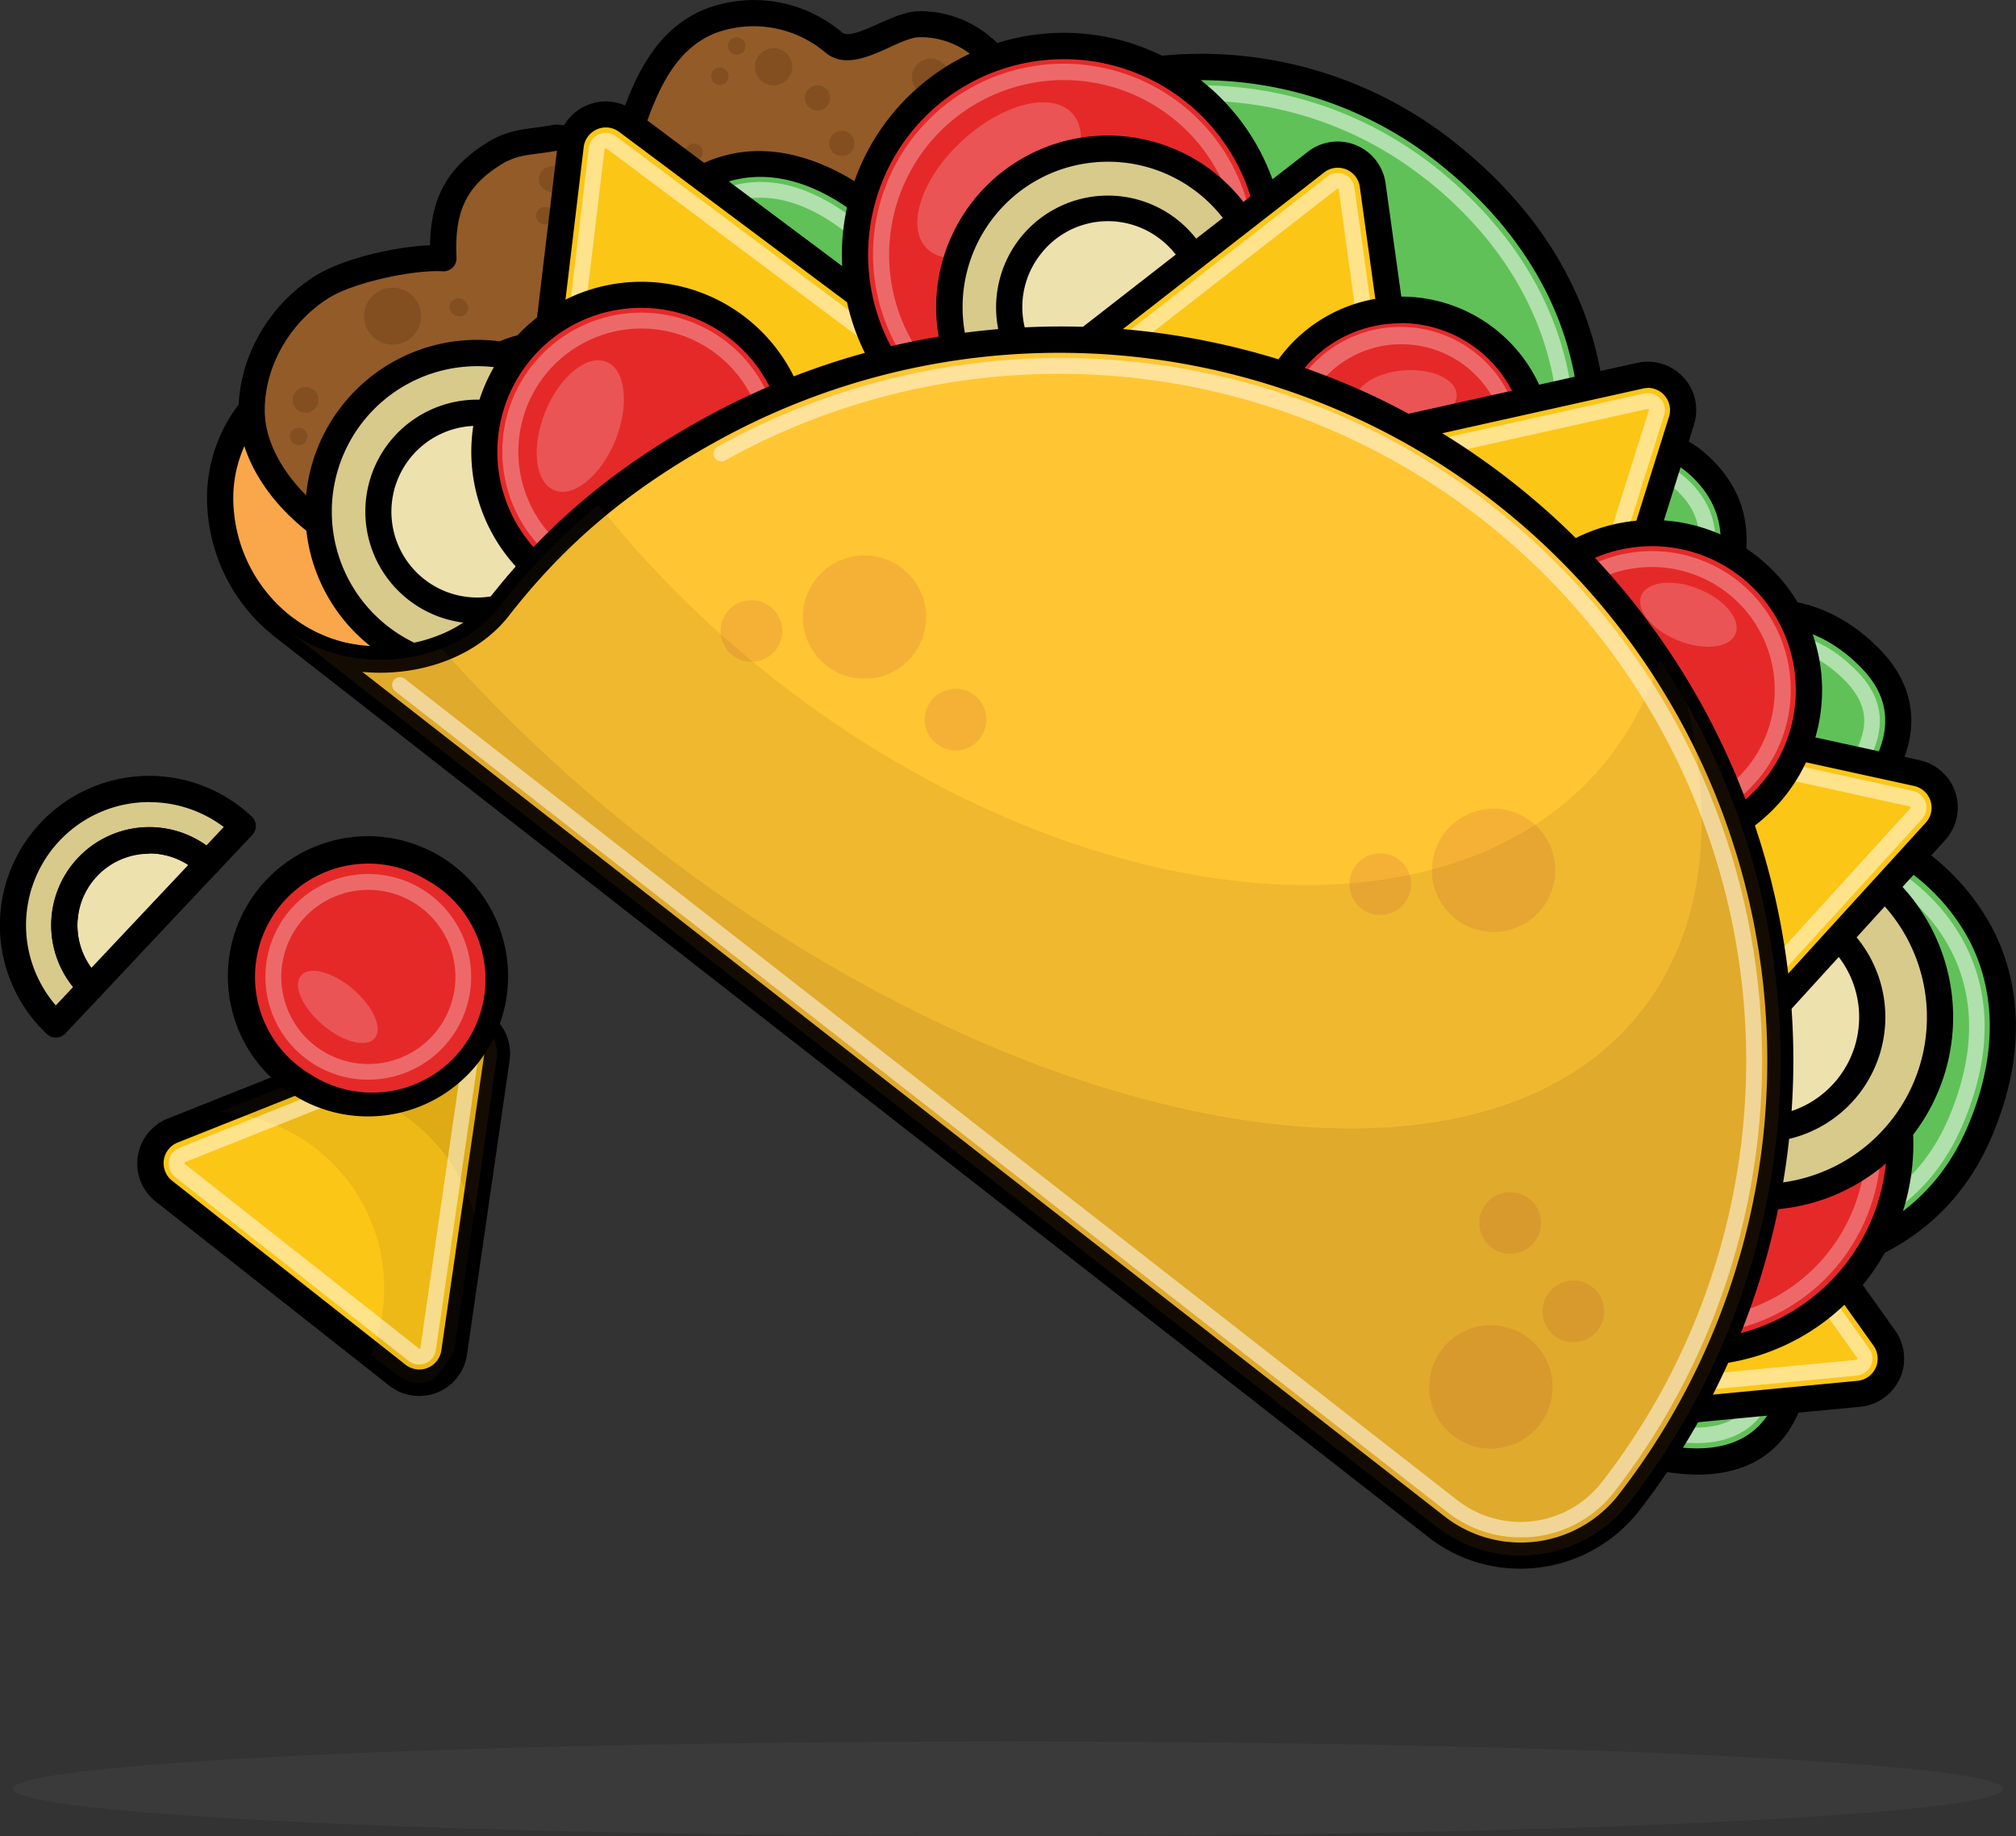 <svg xmlns="http://www.w3.org/2000/svg" viewBox="0 0 385.17 350.84"><rect x="0" y="0" width="385.17" height="350.84" fill="#333333" stroke="none"/><defs><style>.cls-1{isolation:isolate;}.cls-2{fill:#4f4f4f;opacity:0.24;}.cls-14,.cls-2,.cls-4,.cls-5{mix-blend-mode:multiply;}.cls-3{fill:#fcc617;}.cls-4,.cls-5{fill:#684010;}.cls-10,.cls-4{opacity:0.2;}.cls-5{opacity:0.1;}.cls-10,.cls-11,.cls-6{fill:#fff;}.cls-6{opacity:0.5;}.cls-7{fill:#d8ca8b;}.cls-8{fill:#ede1ae;}.cls-9{fill:#e52929;}.cls-11,.cls-14{opacity:0.3;}.cls-12{fill:#faa74b;}.cls-13{fill:#935b28;}.cls-14{fill:#603512;}.cls-15{fill:#61c159;}.cls-16{fill:#ffc533;}.cls-17{fill:#e58e38;opacity:0.36;}</style></defs><g class="cls-1"><g id="Layer_1" data-name="Layer 1"><ellipse class="cls-2" cx="192.58" cy="341.8" rx="190.09" ry="9.04"/><path class="cls-3" d="M208.31,338.12l-8.15,56.18a6.75,6.75,0,0,1-10.86,4.33l-44.58-35.14a6.75,6.75,0,0,1,1.68-11.57l52.72-21A6.76,6.76,0,0,1,208.31,338.12Z" transform="translate(-113.42 -135.87)"/><path d="M193.45,402.6a9.19,9.19,0,0,1-5.7-2l-44.58-35.14a9.25,9.25,0,0,1,2.3-15.86l52.72-21a9.25,9.25,0,0,1,12.59,9.92l-8.14,56.18a9.15,9.15,0,0,1-5.73,7.26A9.35,9.35,0,0,1,193.45,402.6Zm8.19-69.71a4.37,4.37,0,0,0-1.59.31l-52.73,21a4.25,4.25,0,0,0-1,7.29l44.58,35.14a4.25,4.25,0,0,0,6.84-2.73l8.14-56.18h0a4.27,4.27,0,0,0-4.19-4.87Z" transform="translate(-113.42 -135.87)"/><path class="cls-4" d="M208.31,338.13,204,368.18a33.7,33.7,0,0,0-23.75-24,33.09,33.09,0,0,0-11.68-1.08l30.6-12.21A6.75,6.75,0,0,1,208.31,338.13Z" transform="translate(-113.42 -135.87)"/><path class="cls-5" d="M180.2,344.18a33.7,33.7,0,0,1,23.75,24l-3.77,26a33.13,33.13,0,0,1-4,5.36,6.71,6.71,0,0,1-6.87-.9l-5-3.9a34.85,34.85,0,0,0,1.31-3.85A33.74,33.74,0,0,0,162,349.44a35.38,35.38,0,0,0-6.59-1.13l13.1-5.21A33.09,33.09,0,0,1,180.2,344.18Z" transform="translate(-113.42 -135.87)"/><path class="cls-6" d="M193.45,396.59h-.21a3.14,3.14,0,0,1-1.77-.7l-44.58-35.13a3.26,3.26,0,0,1,.8-5.58l52.73-21a3.1,3.1,0,0,1,1.43-.23,3.26,3.26,0,0,1,2.32,1.23,3.12,3.12,0,0,1,.67,2.49L196.7,393.8A3.24,3.24,0,0,1,193.45,396.59Zm0-3c.07,0,.26,0,.29-.22l8.14-56.18c0-.11,0-.14,0-.18a.31.31,0,0,0-.2-.12s-.06,0-.11,0l-52.72,21a.2.2,0,0,0-.16.2.21.21,0,0,0,.09.23l44.59,35.14C193.4,393.58,193.42,393.59,193.44,393.59Z" transform="translate(-113.42 -135.87)"/><path class="cls-7" d="M159.8,293.7l-6.73,7.14a16.23,16.23,0,0,0-25,20.2,16.39,16.39,0,0,0,2.77,3.44l-6.73,7.14A26,26,0,0,1,159.8,293.7Z" transform="translate(-113.42 -135.87)"/><path class="cls-8" d="M153.07,300.84l-22.25,23.64a16.39,16.39,0,0,1-2.77-3.44,16.23,16.23,0,0,1,25-20.2Z" transform="translate(-113.42 -135.87)"/><circle class="cls-9" cx="183.79" cy="322.53" r="24.15" transform="translate(-293.84 114.86) rotate(-49.17)"/><path class="cls-10" d="M180.86,324.87c3.89,3.31,5.74,7.52,4.13,9.4s-6.05.72-9.94-2.59-5.73-7.51-4.13-9.4S177,321.56,180.86,324.87Z" transform="translate(-113.42 -135.87)"/><path d="M183.74,349.19a26.77,26.77,0,1,1,6.52-.81A26.89,26.89,0,0,1,183.74,349.19Zm.09-48.31a22.28,22.28,0,0,0-5.3.65,21.65,21.65,0,0,0-5.87,39.57h0A21.65,21.65,0,1,0,194.92,304,21.45,21.45,0,0,0,183.83,300.88Z" transform="translate(-113.42 -135.87)"/><path class="cls-11" d="M183.74,342.17a19.65,19.65,0,1,1,4.82-.59A20.31,20.31,0,0,1,183.74,342.17Zm.09-36.27a16.62,16.62,0,0,0-16.17,20.67,16.63,16.63,0,0,0,30.4,4.52h0a16.63,16.63,0,0,0-14.23-25.19Z" transform="translate(-113.42 -135.87)"/><path d="M124.09,334.13a2.53,2.53,0,0,1-1.71-.68,28.54,28.54,0,0,1,39.13-41.57,2.49,2.49,0,0,1,.11,3.53l-6.73,7.14a2.49,2.49,0,0,1-3.53.11,13.73,13.73,0,0,0-21.17,17.09,13.53,13.53,0,0,0,2.34,2.91,2.51,2.51,0,0,1,.78,1.75,2.49,2.49,0,0,1-.67,1.79l-6.73,7.14a2.49,2.49,0,0,1-1.74.78Zm17.84-45a23.51,23.51,0,0,0-20.14,35.68,23,23,0,0,0,2.29,3.17l3.32-3.53a17.65,17.65,0,0,1-1.49-2.13,18.73,18.73,0,0,1,26.94-24.9l3.32-3.53A23.62,23.62,0,0,0,141.93,289.14Z" transform="translate(-113.42 -135.87)"/><path d="M130.82,327a2.49,2.49,0,0,1-1.72-.68A18.74,18.74,0,0,1,154.79,299a2.51,2.51,0,0,1,.78,1.75,2.46,2.46,0,0,1-.68,1.78L132.64,326.2A2.52,2.52,0,0,1,130.82,327Zm11.12-28a13.72,13.72,0,0,0-11.75,20.81c.21.35.44.7.68,1l18.51-19.66A13.76,13.76,0,0,0,141.94,298.94Z" transform="translate(-113.42 -135.87)"/><path class="cls-12" d="M162.85,212.58c-11.74,12.42-8.77,32.55,4.7,43.07h0A30.21,30.21,0,0,0,209.49,251a136.21,136.21,0,0,1,39.41-32.88,138.64,138.64,0,0,1,125.93-4.31,137,137,0,0,0-123.33-49.2C218,168.74,183.42,190.83,162.85,212.58Z" transform="translate(-113.42 -135.87)"/><path d="M186.07,264.47A32.54,32.54,0,0,1,166,257.62a33.81,33.81,0,0,1-12.92-24.06A29.36,29.36,0,0,1,161,210.85h0c20.22-21.21,55.94-44.51,90.16-48.72a139.52,139.52,0,0,1,125.57,50.1,2.5,2.5,0,0,1-3,3.84,136.14,136.14,0,0,0-123.66,4.24,133.37,133.37,0,0,0-38.69,32.28A32.7,32.7,0,0,1,186.07,264.47ZM164.66,214.3a24.41,24.41,0,0,0-6.58,18.9,28.7,28.7,0,0,0,11,20.47,27.88,27.88,0,0,0,38.47-4.25,138.32,138.32,0,0,1,40.13-33.49,141.33,141.33,0,0,1,117.93-8.74,134.62,134.62,0,0,0-113.81-40.1c-33,4.06-67.54,26.64-87.15,47.21Z" transform="translate(-113.42 -135.87)"/><path class="cls-13" d="M161.45,214.34C161.51,230.78,184.27,247,200,243c-12.48-22,2.21-35.73,10.45-39.5,8.93-4.1,23.31,1.1,23.31,1.1s-7.19-17.18,8.75-30.71c20.16-17.13,41,5.11,41,5.11.45-.6.9-1.2,1.36-1.78a72.42,72.42,0,0,1,24.68-20.33,30.09,30.09,0,0,0-8.5-12.08A18.06,18.06,0,0,0,289,140.52c-5.19.09-12.55,6.78-16.45,3.42a23.6,23.6,0,0,0-23-4.22C239.12,143.53,235.94,153,233,162.66c.23-.75-11.58-1.5-12.75-1.27-4.81.94-13,2.49-15.8,6.45-4.43,6.2-4.61,10.36-6.31,17.4-6.12-.38-17.74,2.12-23.06,5.39C167,195.6,161.42,204.82,161.45,214.34Z" transform="translate(-113.42 -135.87)"/><path d="M194.89,246.1c-7.26,0-15.43-3-22.48-8.47C164,231.12,159,222.42,159,214.35h0c0-10.15,5.77-20.29,14.77-25.84,5.27-3.25,15.15-5.52,21.82-5.78.11-9.08,3.34-14.85,10.77-19.54,3.42-2.16,6.25-2.53,9.26-2.92,1.11-.15,2.26-.3,3.53-.55,1-.2,7.58.65,11.82,1.85,3-9.5,7.12-20.3,17.81-24.2a26,26,0,0,1,25.49,4.68c1.14,1,4.21-.4,6.92-1.61s5.28-2.38,7.85-2.42a20.66,20.66,0,0,1,13.52,4.83c4.78,3.83,7.67,9.23,9.25,13.09a2.5,2.5,0,0,1-1.19,3.18,69.68,69.68,0,0,0-23.83,19.63c-.45.57-.89,1.15-1.32,1.73a2.48,2.48,0,0,1-3.83.23c-.79-.83-19.43-20.27-37.52-4.91-14.37,12.2-8.12,27.68-8,27.84a2.5,2.5,0,0,1-.5,2.69,2.53,2.53,0,0,1-2.66.63c-.13-.05-13.53-4.81-21.42-1.19a24.94,24.94,0,0,0-12.79,14.28c-2.13,6.59-1,13.89,3.47,21.71a2.55,2.55,0,0,1,.13,2.22,2.52,2.52,0,0,1-1.69,1.44A22.82,22.82,0,0,1,194.89,246.1ZM164,214.33c0,6.54,4.33,13.78,11.52,19.35,6.63,5.13,14.25,7.81,20.66,7.39-3.76-7.94-4.52-15.51-2.24-22.55a30.23,30.23,0,0,1,15.47-17.3c6.6-3,15.53-1.58,20.8-.27-1.18-6.53-1.3-18.8,10.68-29,17.83-15.15,36.13-2,42.26,3.3a74.66,74.66,0,0,1,23.11-19.53,26,26,0,0,0-6.82-9,15.53,15.53,0,0,0-10.3-3.74c-1.56,0-3.77,1-5.9,2-4.07,1.83-8.68,3.9-12.23.84a21.19,21.19,0,0,0-20.52-3.77c-9.33,3.4-12.63,14.09-15.54,23.52a2.5,2.5,0,0,1-4.05,1.13,70.79,70.79,0,0,0-10.94-2.06c-1.37.26-2.6.42-3.7.56-2.75.36-4.74.62-7.23,2.19-6.54,4.13-8.82,8.93-8.39,17.71a2.54,2.54,0,0,1-.74,1.9,2.49,2.49,0,0,1-1.91.71c-5.39-.33-16.63,2-21.6,5-7.55,4.66-12.41,13.13-12.39,21.57Zm56.12-49.7h0Zm10.05-.51h0Z" transform="translate(-113.42 -135.87)"/><path class="cls-14" d="M218.8,178.12a1.66,1.66,0,1,1-.28-2.34A1.66,1.66,0,0,1,218.8,178.12Z" transform="translate(-113.42 -135.87)"/><path class="cls-14" d="M252.26,151.46a1.66,1.66,0,1,1-.29-2.34A1.66,1.66,0,0,1,252.26,151.46Z" transform="translate(-113.42 -135.87)"/><path class="cls-14" d="M247.33,166a1.66,1.66,0,1,1-2.62-2.05,1.66,1.66,0,1,1,2.62,2.05Z" transform="translate(-113.42 -135.87)"/><path class="cls-14" d="M220.75,171.61a2.45,2.45,0,1,1-.42-3.45A2.46,2.46,0,0,1,220.75,171.61Z" transform="translate(-113.42 -135.87)"/><path class="cls-14" d="M271.75,153.49a2.41,2.41,0,1,1-3.25-1.05A2.41,2.41,0,0,1,271.75,153.49Z" transform="translate(-113.42 -135.87)"/><path class="cls-14" d="M276.4,162.19a2.41,2.41,0,1,1-3.24-1.05A2.4,2.4,0,0,1,276.4,162.19Z" transform="translate(-113.42 -135.87)"/><path class="cls-14" d="M264.39,147a3.56,3.56,0,1,1-4.8-1.54A3.57,3.57,0,0,1,264.39,147Z" transform="translate(-113.42 -135.87)"/><path class="cls-14" d="M294.38,149a3.56,3.56,0,1,1-4.79-1.54A3.55,3.55,0,0,1,294.38,149Z" transform="translate(-113.42 -135.87)"/><path class="cls-15" d="M201.2,245.36c11.38-14.23,24-24.18,39.22-32.59a138.64,138.64,0,0,1,125.93-4.31,135.67,135.67,0,0,1,25.9,15.93A138.18,138.18,0,0,1,420.8,411.32c4.3,1.85,26.45,10.36,33.9-6.43,8.27-18.62-3.3-26.75-3.3-26.75s29,1.43,40.21-25.93c13.6-33.23-7.89-54.5-27-58.68,0,0,21.07-16.68,6.12-31.93s-31.93-6.12-31.93-6.12,12.15-15.58,1.52-28.36-23.08-3.69-23.08-3.69,5.72-31.29-26.31-57.52c-32.46-26.57-80.74-22.07-106.5,11-.46.58-.91,1.18-1.35,1.78,0,0-20.79-22.23-41-5.11-15.94,13.53-8.74,30.71-8.74,30.71s-14.38-5.2-23.32-1.1C201.5,207.15,186,221.82,201.2,245.36Z" transform="translate(-113.42 -135.87)"/><path d="M437.8,417.63c-7.93,0-15.54-3-18-4a2.49,2.49,0,0,1-1.07-3.72A135.27,135.27,0,0,0,241.63,215c-16,8.88-27.9,18.74-38.48,32a2.46,2.46,0,0,1-2.08.93,2.51,2.51,0,0,1-2-1.13c-6.34-9.8-8.29-19.13-5.79-27.73,2.69-9.23,10.14-15.48,15.7-18,6.6-3,15.53-1.59,20.81-.28-1.18-6.53-1.3-18.8,10.67-29,17.83-15.14,36.14-2,42.26,3.3A75.4,75.4,0,0,1,334,146.66,77.89,77.89,0,0,1,392.5,164c25.69,21,28,45.05,27.63,55.11,5.91-2.23,14.7-2.46,22.1,6.44,7,8.42,5.34,18.45,2.12,25.48,6.91-1.46,18-1.49,28.15,8.84,4.35,4.43,6.39,9.43,6.05,14.84-.48,7.52-5.48,14-9,17.63a44,44,0,0,1,24.58,21c4.19,8.13,7.55,21.65-.24,39.87-9,21.06-28,26-37.26,27.12,3,4.59,5.94,13,.35,25.6C452.93,415.05,445.22,417.63,437.8,417.63Zm-13.17-7.5c7,2.45,22.28,6.15,27.79-6.25,7.26-16.38-2.07-23.42-2.47-23.71a2.5,2.5,0,0,1,1.55-4.53c1.1,0,27.07.69,37.81-24.41,5.56-13,5.69-25.33.39-35.62A38.93,38.93,0,0,0,464.07,296a2.49,2.49,0,0,1-1-4.4c.09-.08,9.94-8,10.51-17.21.24-4-1.27-7.59-4.63-11-13.48-13.76-28.8-5.75-29-5.67a2.5,2.5,0,0,1-3.15-3.74c.44-.57,10.76-14.17,1.57-25.22-9-10.84-19.26-3.58-19.69-3.27a2.5,2.5,0,0,1-3.93-2.47c.22-1.21,5-30.22-25.44-55.13a72.91,72.91,0,0,0-54.77-16.22,70.47,70.47,0,0,0-48.17,26.85c-.44.57-.88,1.15-1.31,1.74a2.55,2.55,0,0,1-1.87,1,2.52,2.52,0,0,1-2-.79c-.78-.83-19.43-20.27-37.51-4.91-14.38,12.2-8.12,27.68-8.06,27.84a2.5,2.5,0,0,1-3.15,3.32c-.14-.05-13.54-4.81-21.42-1.19a24.83,24.83,0,0,0-13,14.89c-1.83,6.31-.69,13.24,3.41,20.64,10.35-12.26,22.41-22,37.69-30.45a141.16,141.16,0,0,1,128.21-4.38,140.54,140.54,0,0,1,57.21,203.93Z" transform="translate(-113.42 -135.87)"/><path class="cls-6" d="M437.48,411.62a35.22,35.22,0,0,1-9.39-1.44,1.49,1.49,0,0,1-.87-2.24,141.72,141.72,0,0,0-32.81-186.31A140.8,140.8,0,0,0,290.24,193a141.69,141.69,0,0,0-51.52,16.75c-14.32,7.93-25.6,16.78-35.51,27.85a1.51,1.51,0,0,1-1.36.48,1.48,1.48,0,0,1-1.13-.88c-2.57-5.88-3.12-11.43-1.65-16.5,2.27-7.78,8.89-12.62,12.44-14.25,6.26-2.88,17-.1,20.66,1.22a3.5,3.5,0,0,0,4.42-4.65c-.25-.63-5.86-15.11,7.78-26.69,12.05-10.23,24.31-4.78,32.48,1.6a37.19,37.19,0,0,1,3.66,3.23,4.38,4.38,0,0,0,.39.36,3.53,3.53,0,0,0,2.37.74,3.47,3.47,0,0,0,2.61-1.41c.43-.58.86-1.15,1.3-1.71a69.5,69.5,0,0,1,46.65-26.38,72,72,0,0,1,53.52,14.82c.45.35.91.72,1.35,1.08,30.16,24.69,25.14,53.89,25.09,54.19a3.46,3.46,0,0,0,1.28,3.38l.3.21a3.49,3.49,0,0,0,3.92-.14c.83-.58,8.16-5.42,15.43.25a18.94,18.94,0,0,1,2.9,2.85c8.74,10.51-1.49,23.83-1.59,24a3.52,3.52,0,0,0,.08,4.41,4.16,4.16,0,0,0,.52.51,3.52,3.52,0,0,0,3.82.32,23.59,23.59,0,0,1,24.76,2.79,30.05,30.05,0,0,1,3,2.7c3.14,3.2,4.56,6.55,4.34,10.23-.53,8.72-10,16.43-10.14,16.51a3.51,3.51,0,0,0,0,5.5,3.31,3.31,0,0,0,1.39.66,38.08,38.08,0,0,1,14.93,7.14c6.67,5.21,21,20.18,9.61,46.74-10.54,24.64-36.6,23.81-36.85,23.81a3.5,3.5,0,0,0-2.29,6.26l.14.11c1,.75,8.77,7.46,2.11,22.46C449.12,408.85,444.26,411.62,437.48,411.62Zm-6.64-3.83c6.8,1.57,14.77,1.57,17.92-5.54,5.74-12.92-.44-18.27-1.16-18.84l-.2-.15a6.5,6.5,0,0,1,4.26-11.62c.25,0,24.32.57,34-22,10.54-24.64-2.57-38.41-8.69-43.19a35,35,0,0,0-13.73-6.58,6.5,6.5,0,0,1-2.66-11.43c2.22-1.78,8.65-8.23,9-14.35.16-2.79-1-5.39-3.49-8a27.63,27.63,0,0,0-2.71-2.44,20.52,20.52,0,0,0-21.52-2.5,6.49,6.49,0,0,1-7.06-.61,6.08,6.08,0,0,1-1-.93,6.53,6.53,0,0,1-.16-8.19c.09-.11,8.8-11.62,1.66-20.2a15.7,15.7,0,0,0-2.44-2.4c-5.57-4.35-11.22-.62-11.84-.18a6.47,6.47,0,0,1-7.27.24c-.19-.12-.37-.25-.54-.38a6.52,6.52,0,0,1-2.4-6.3c.05-.27,4.53-27.94-24-51.32-.42-.35-.86-.7-1.29-1a69.07,69.07,0,0,0-51.31-14.22,66.55,66.55,0,0,0-44.65,25.25c-.43.54-.84,1.1-1.26,1.65a6.52,6.52,0,0,1-10,.6,32,32,0,0,0-3.33-2.94c-7.29-5.68-18.18-10.59-28.68-1.67-12,10.2-7.16,22.74-6.95,23.26a6.45,6.45,0,0,1,.34,3.92,145.16,145.16,0,0,1,129.4-3.18A143.62,143.62,0,0,1,450.5,315.34,144.63,144.63,0,0,1,430.84,407.79ZM218.43,208.15a14.06,14.06,0,0,0-5.67,1c-3.09,1.42-8.84,5.62-10.8,12.37a19.85,19.85,0,0,0,.65,12.27,131.75,131.75,0,0,1,28.74-23.26l-.2-.06A42.11,42.11,0,0,0,218.43,208.15Z" transform="translate(-113.42 -135.87)"/><path class="cls-3" d="M233.21,159.07l50.82,38a6.75,6.75,0,0,1-1.39,11.61l-58.34,25a6.75,6.75,0,0,1-9.36-7l7.52-63A6.75,6.75,0,0,1,233.21,159.07Z" transform="translate(-113.42 -135.87)"/><path class="cls-3" d="M468.59,402.19l-56.51,5.39a6.75,6.75,0,0,1-6.78-9.53l23.59-51.63a6.75,6.75,0,0,1,11.64-1.11l32.92,46.24A6.75,6.75,0,0,1,468.59,402.19Z" transform="translate(-113.42 -135.87)"/><path d="M411.41,410.11A9.25,9.25,0,0,1,403,397l23.58-51.63a9.25,9.25,0,0,1,16-1.52l32.92,46.24a9.25,9.25,0,0,1-6.66,14.58h0l-56.51,5.38C412,410.09,411.71,410.11,411.41,410.11ZM435,345a2.88,2.88,0,0,0-.41,0,4.22,4.22,0,0,0-3.47,2.46l-23.59,51.64a4.21,4.21,0,0,0,.41,4.23,4.26,4.26,0,0,0,3.87,1.77l56.5-5.39a4.26,4.26,0,0,0,3.07-6.7l-32.93-46.24A4.19,4.19,0,0,0,435,345Zm33.55,57.22h0Z" transform="translate(-113.42 -135.87)"/><path class="cls-6" d="M411.42,404.11a3.12,3.12,0,0,1-2-.67h0a3.27,3.27,0,0,1-1-3.94l23.59-51.63a3.2,3.2,0,0,1,2.17-1.81,3.34,3.34,0,0,1,2.78.57,3.67,3.67,0,0,1,.66.7l32.92,46.25a3.25,3.25,0,0,1-2.34,5.12l-56.51,5.39ZM435,349H435c-.07,0-.1,0-.15.14l-23.59,51.63a.26.26,0,0,0,.09.32l-.92,1.19.92-1.19s.05,0,.17,0l56.5-5.38a.21.21,0,0,0,.21-.15.2.2,0,0,0,0-.25l-32.92-46.25-.07-.07A.27.27,0,0,0,435,349Z" transform="translate(-113.42 -135.87)"/><path d="M221.62,236.77a9.29,9.29,0,0,1-9.17-10.36l7.53-63a9.25,9.25,0,0,1,14.73-6.31h0l50.82,38a9.25,9.25,0,0,1-1.9,15.91l-58.35,25A9.27,9.27,0,0,1,221.62,236.77Zm7.56-76.55a4.28,4.28,0,0,0-4.24,3.75l-7.52,63a4.24,4.24,0,0,0,5.89,4.41l58.35-25a4.25,4.25,0,0,0,.87-7.31l-50.82-38A4.23,4.23,0,0,0,229.18,160.22Z" transform="translate(-113.42 -135.87)"/><path class="cls-6" d="M221.62,230.77a3.21,3.21,0,0,1-2-.7h0a3.19,3.19,0,0,1-1.23-2.95l7.53-63a3.25,3.25,0,0,1,5.17-2.22l50.83,38a3.24,3.24,0,0,1,1.27,3,3.2,3.2,0,0,1-1.94,2.57l-58.35,25A3.21,3.21,0,0,1,221.62,230.77Zm-.14-3.07a.2.2,0,0,0,.26,0l58.35-25a.22.22,0,0,0,.15-.2c0-.11,0-.16-.13-.25l-50.79-38a.22.22,0,0,0-.25,0,.22.22,0,0,0-.16.21l-7.52,63A.21.21,0,0,0,221.48,227.7Z" transform="translate(-113.42 -135.87)"/><circle class="cls-9" cx="316.66" cy="184.54" r="39.88" transform="translate(-123.15 -118.04) rotate(-3.18)"/><ellipse class="cls-10" cx="304.31" cy="170.37" rx="18.96" ry="10.36" transform="translate(-148.49 114.81) rotate(-42.56)"/><path d="M316.61,226.9a42.36,42.36,0,0,1-33.36-68.44h0a42.38,42.38,0,1,1,33.36,68.44Zm-29.42-65.36a37.38,37.38,0,1,0,52.47-6.47,37.43,37.43,0,0,0-52.47,6.47Z" transform="translate(-113.42 -135.87)"/><path class="cls-11" d="M316.57,220.91a36.1,36.1,0,0,1-22.3-7.69h0a36.43,36.43,0,1,1,26.84,7.41A36.64,36.64,0,0,1,316.57,220.91Zm.12-69.74a33.38,33.38,0,0,0-20.57,59.68h0a33.38,33.38,0,1,0,20.57-59.68Z" transform="translate(-113.42 -135.87)"/><circle class="cls-7" cx="325.11" cy="194.57" r="30.29" transform="translate(-133.69 -97.06) rotate(-6.63)"/><circle class="cls-8" cx="325.11" cy="194.57" r="18.88" transform="translate(-134.5 -95.26) rotate(-6.92)"/><path d="M325.07,227.35a32.78,32.78,0,0,1-25.81-53h0a32.79,32.79,0,1,1,25.81,53Zm.1-60.58a28.69,28.69,0,0,0-3.46.21,27.6,27.6,0,0,0-18.51,10.49h0a27.78,27.78,0,1,0,22-10.7Zm-23.94,9.16h0Z" transform="translate(-113.42 -135.87)"/><path d="M325.07,216a21.39,21.39,0,0,1-16.82-34.54h0a21.38,21.38,0,1,1,19.48,34.38A21.7,21.7,0,0,1,325.07,216ZM312.2,184.49a16.38,16.38,0,1,0,23-2.84,16.26,16.26,0,0,0-23,2.84Z" transform="translate(-113.42 -135.87)"/><circle class="cls-7" cx="204.6" cy="233.63" r="30.29" transform="matrix(0.99, -0.13, 0.13, 0.99, -142.96, -106.26)"/><circle class="cls-8" cx="204.6" cy="233.63" r="18.88" transform="translate(-140.09 -109.5) rotate(-6.92)"/><path d="M204.56,266.41a32.77,32.77,0,0,1-25.82-53h0a32.8,32.8,0,1,1,25.82,53Zm-21.87-49.87a27.79,27.79,0,1,0,18.5-10.49,27.83,27.83,0,0,0-18.5,10.49Z" transform="translate(-113.42 -135.87)"/><path d="M204.55,255a21.39,21.39,0,0,1-16.81-34.54h0a21.38,21.38,0,1,1,33.71,26.31,21.2,21.2,0,0,1-14.24,8.06A21.59,21.59,0,0,1,204.55,255Zm.06-37.76a16.36,16.36,0,0,0-12.93,6.3h0a16.4,16.4,0,1,0,12.93-6.3ZM189.71,222h0Z" transform="translate(-113.42 -135.87)"/><circle class="cls-9" cx="436.55" cy="354.46" r="39.88" transform="translate(-125.87 -119.96) rotate(-2.06)"/><path d="M436.5,396.83A42.37,42.37,0,1,1,470,380.54,42.15,42.15,0,0,1,436.5,396.83Zm.13-79.76a38.48,38.48,0,0,0-4.66.29,37.12,37.12,0,0,0-24.89,14.1h0a37.37,37.37,0,1,0,29.55-14.39Zm-31.52,12.86h0Z" transform="translate(-113.42 -135.87)"/><path class="cls-11" d="M436.46,390.83a36,36,0,0,1-22.29-7.68h0a36.3,36.3,0,1,1,22.29,7.68ZM416,380.78a33.38,33.38,0,1,0-5.78-46.86A33.15,33.15,0,0,0,416,380.78Z" transform="translate(-113.42 -135.87)"/><path class="cls-3" d="M375.66,171.25l7.8,56.22a6.76,6.76,0,0,1-9.23,7.19L321.64,213.3A6.76,6.76,0,0,1,320,201.71l44.8-34.86A6.74,6.74,0,0,1,375.66,171.25Z" transform="translate(-113.42 -135.87)"/><circle class="cls-7" cx="449.71" cy="330.23" r="34.35" transform="translate(-149.15 -80.67) rotate(-6.76)"/><path class="cls-8" d="M432.83,317.06a21.41,21.41,0,1,0,30.06-3.71A21.42,21.42,0,0,0,432.83,317.06Z" transform="translate(-113.42 -135.87)"/><path d="M449.67,367.07a36.84,36.84,0,0,1-29-59.51h0a36.85,36.85,0,1,1,29,59.51ZM424.6,310.63a31.86,31.86,0,1,0,44.71-5.51,31.89,31.89,0,0,0-44.71,5.51Z" transform="translate(-113.42 -135.87)"/><path d="M449.69,354.13a23.9,23.9,0,0,1-18.83-38.61h0a23.91,23.91,0,1,1,18.83,38.61ZM434.8,318.6a18.91,18.91,0,1,0,26.55-3.28,18.85,18.85,0,0,0-26.55,3.28Z" transform="translate(-113.42 -135.87)"/><path d="M376.8,237.67a9.2,9.2,0,0,1-3.51-.7L320.7,215.62a9.26,9.26,0,0,1-2.21-15.88l44.8-34.87a9.25,9.25,0,0,1,14.85,6l7.8,56.23a9.28,9.28,0,0,1-9.14,10.54ZM369,167.92a4.21,4.21,0,0,0-2.6.9l-44.79,34.87a4.25,4.25,0,0,0,1,7.29l52.59,21.36a4.25,4.25,0,0,0,5.81-4.52l-7.79-56.23h0a4.24,4.24,0,0,0-2.62-3.36A4.31,4.31,0,0,0,369,167.92Z" transform="translate(-113.42 -135.87)"/><path class="cls-6" d="M376.79,231.66a3.41,3.41,0,0,1-1.24-.24L323,210.06a3.24,3.24,0,0,1-.81-.47h0a3.27,3.27,0,0,1-1.23-2.57,3.15,3.15,0,0,1,1.26-2.54L367,169.61a3.23,3.23,0,0,1,4,0,3.2,3.2,0,0,1,1.2,2.11L380,228a3.16,3.16,0,0,1-1.22,3A3.2,3.2,0,0,1,376.79,231.66ZM369,171.91a.21.21,0,0,0-.15.07L324,206.84c-.08.07-.1.11-.1.18a.26.26,0,0,0,.08.21h0l.08.05,52.6,21.36a.21.21,0,0,0,.25,0,.2.2,0,0,0,.09-.23l-7.8-56.23c0-.11,0-.13-.07-.15A.28.28,0,0,0,369,171.91Z" transform="translate(-113.42 -135.87)"/><path class="cls-3" d="M483.2,294.73,445,336.68a6.75,6.75,0,0,1-11.43-2.5l-17.22-54.09a6.75,6.75,0,0,1,7.88-8.64l55.45,12.13A6.76,6.76,0,0,1,483.2,294.73Z" transform="translate(-113.42 -135.87)"/><path d="M440,341.4a9.27,9.27,0,0,1-2-.23,9.13,9.13,0,0,1-6.84-6.23l-17.22-54.09A9.25,9.25,0,0,1,424.74,269l55.45,12.13a9.25,9.25,0,0,1,4.86,15.27h0l-38.24,42A9.14,9.14,0,0,1,440,341.4Zm-17.28-67.61a4.25,4.25,0,0,0-4,5.54l17.21,54.1a4.26,4.26,0,0,0,7.2,1.57l38.23-41.95h0a4.25,4.25,0,0,0-2.23-7l-55.45-12.14A4.2,4.2,0,0,0,422.74,273.79Zm60.46,20.94h0Z" transform="translate(-113.42 -135.87)"/><path class="cls-6" d="M440,335.4a3.43,3.43,0,0,1-2.06-.7h0a3.15,3.15,0,0,1-1.07-1.57L419.66,279a3.25,3.25,0,0,1,3.79-4.16L478.91,287a3.23,3.23,0,0,1,2.55,2.93,3.2,3.2,0,0,1-.84,2.44l-38.24,42A3.19,3.19,0,0,1,440,335.4Zm-.21-3.07a.26.26,0,0,0,.36,0l38.24-42a.18.18,0,0,0,.07-.17.35.35,0,0,0-.1-.21l-.11,0L422.81,277.8a.2.2,0,0,0-.24.08.18.18,0,0,0-.05.24l17.21,54.09C439.76,332.3,439.78,332.32,439.8,332.33Z" transform="translate(-113.42 -135.87)"/><circle class="cls-9" cx="381" cy="221.6" r="26.45" transform="translate(-1.13 435.1) rotate(-82.62)"/><path d="M381,250.56a29,29,0,0,1-22.77-46.77h0a29,29,0,1,1,26.37,46.55A31.33,31.33,0,0,1,381,250.56Zm.1-52.92a25,25,0,0,0-3,.18,23.85,23.85,0,0,0-15.95,9h0a23.95,23.95,0,1,0,18.93-9.22Zm-20.9,7.68h0Z" transform="translate(-113.42 -135.87)"/><path class="cls-11" d="M381,244.55a23.11,23.11,0,1,1,2.86-.18A22.8,22.8,0,0,1,381,244.55Zm.11-42.9a21.09,21.09,0,0,0-2.5.15,20,20,0,0,0-9.83,35.53h0a20,20,0,1,0,12.33-35.68Z" transform="translate(-113.42 -135.87)"/><ellipse class="cls-10" cx="382.05" cy="211.9" rx="9.7" ry="5.3" transform="translate(-128.01 -107.09) rotate(-4.23)"/><path class="cls-3" d="M434.69,216.25l-17,54.16A6.75,6.75,0,0,1,406.26,273l-38.4-41.81A6.76,6.76,0,0,1,371.37,220l55.41-12.34A6.75,6.75,0,0,1,434.69,216.25Z" transform="translate(-113.42 -135.87)"/><path d="M411.19,277.64a9.14,9.14,0,0,1-6.78-3L366,232.83a9.25,9.25,0,0,1,4.81-15.29l55.4-12.34A9.25,9.25,0,0,1,437.07,217l-17,54.16a9.15,9.15,0,0,1-6.82,6.25A9,9,0,0,1,411.19,277.64ZM428.27,210a4.4,4.4,0,0,0-.95.11l-55.4,12.34a4.24,4.24,0,0,0-2.21,7l38.39,41.82a4.26,4.26,0,0,0,7.19-1.6l17-54.16h0a4.25,4.25,0,0,0-4-5.53Z" transform="translate(-113.42 -135.87)"/><path class="cls-6" d="M411.2,271.64a3.18,3.18,0,0,1-1.95-.67,3.62,3.62,0,0,1-.41-.38l-38.4-41.82a3.26,3.26,0,0,1,1.69-5.38l55.41-12.34a3.26,3.26,0,0,1,3.81,4.15l-17,54.16a3.17,3.17,0,0,1-2.12,2.13A3.58,3.58,0,0,1,411.2,271.64ZM428.28,214h-.09l-55.4,12.34a.2.2,0,0,0-.19.17.21.21,0,0,0,0,.25L411,268.55l.06.06a.24.24,0,0,0,.22,0,.19.19,0,0,0,.15-.16l17-54.16c0-.07.05-.16-.1-.29A.21.21,0,0,0,428.28,214Z" transform="translate(-113.42 -135.87)"/><circle class="cls-9" cx="429.01" cy="267.74" r="30" transform="translate(35.59 552.98) rotate(-88.35)"/><path d="M429,300.23a32.49,32.49,0,0,1-25.59-52.48h0A32.5,32.5,0,1,1,429,300.23Zm.09-60a28,28,0,0,0-3.42.21,27.34,27.34,0,0,0-18.32,10.37h0a27.5,27.5,0,1,0,21.74-10.58Zm-23.71,9h0Z" transform="translate(-113.42 -135.87)"/><path class="cls-11" d="M429,294.23a26.37,26.37,0,0,1-16.28-5.6h0a26.53,26.53,0,1,1,16.28,5.6Zm-14.43-8a23.49,23.49,0,1,0-4.07-33,23.53,23.53,0,0,0,4.07,33Z" transform="translate(-113.42 -135.87)"/><circle class="cls-9" cx="235.94" cy="222.2" r="30" transform="translate(-201.43 96.05) rotate(-45)"/><path d="M235.91,254.69a32.49,32.49,0,1,1,25.65-12.49A32.33,32.33,0,0,1,235.91,254.69Zm.09-60a28,28,0,0,0-3.42.21,27.33,27.33,0,0,0-18.32,10.38h0A27.49,27.49,0,1,0,236,194.7Zm-23.71,9.05h0Z" transform="translate(-113.42 -135.87)"/><path class="cls-11" d="M235.91,248.69a26.35,26.35,0,0,1-16.27-5.59h0a26.54,26.54,0,1,1,16.27,5.59Zm-14.43-8a23.52,23.52,0,1,0-8.85-15.65,23.53,23.53,0,0,0,8.85,15.65Z" transform="translate(-113.42 -135.87)"/><path class="cls-10" d="M434,258.24c-5-2-8.09-5.85-7-8.56s6-3.28,11-1.26,8.09,5.85,7,8.56S439,260.26,434,258.24Z" transform="translate(-113.42 -135.87)"/><path class="cls-16" d="M168.36,256.28,387.88,427.59a26.23,26.23,0,0,0,36.71-4.52A137.76,137.76,0,0,0,248.9,218.12c-15.66,8.67-28.6,19-40.25,33.9C199.76,263.4,179.74,265.16,168.36,256.28Z" transform="translate(-113.42 -135.87)"/><path d="M403.89,435.6a28.37,28.37,0,0,1-17.54-6L166.82,258.25h0a2.5,2.5,0,0,1,3.08-3.94c10.4,8.11,29,6.18,36.77-3.83,11.25-14.41,23.9-25.07,41-34.55a141.16,141.16,0,0,1,128.21-4.38,140.52,140.52,0,0,1,50.66,213.06,28.82,28.82,0,0,1-22.67,11ZM182.65,264.25,389.42,425.62a23.69,23.69,0,0,0,33.2-4.09A135.26,135.26,0,0,0,250.11,220.31c-16.5,9.13-28.68,19.39-39.49,33.25-4.62,5.92-12.25,9.81-20.93,10.67A36,36,0,0,1,182.65,264.25Z" transform="translate(-113.42 -135.87)"/><circle class="cls-17" cx="398.74" cy="302.13" r="11.78" transform="translate(-107.15 476.48) rotate(-75.47)"/><path class="cls-17" d="M372.49,301.17a5.89,5.89,0,1,0,8.27-1A5.89,5.89,0,0,0,372.49,301.17Z" transform="translate(-113.42 -135.87)"/><path class="cls-17" d="M409.38,382.81a5.89,5.89,0,1,0,8.27-1A5.89,5.89,0,0,0,409.38,382.81Z" transform="translate(-113.42 -135.87)"/><path class="cls-17" d="M397.31,365.92a5.89,5.89,0,1,0,8.27-1A5.89,5.89,0,0,0,397.31,365.92Z" transform="translate(-113.42 -135.87)"/><path class="cls-17" d="M269.32,246.51a11.78,11.78,0,1,0,16.53-2A11.78,11.78,0,0,0,269.32,246.51Z" transform="translate(-113.42 -135.87)"/><path class="cls-17" d="M389,393.6a11.78,11.78,0,1,0,16.53-2A11.78,11.78,0,0,0,389,393.6Z" transform="translate(-113.42 -135.87)"/><path class="cls-17" d="M252.35,252.8a5.89,5.89,0,1,0,8.27-1A5.89,5.89,0,0,0,252.35,252.8Z" transform="translate(-113.42 -135.87)"/><path class="cls-17" d="M291.36,269.73a5.89,5.89,0,1,0,8.26-1A5.88,5.88,0,0,0,291.36,269.73Z" transform="translate(-113.42 -135.87)"/><path class="cls-4" d="M424.59,423.07a26.24,26.24,0,0,1-36.71,4.52L168.36,256.27c7.86,6.14,19.83,7.2,29.41,3.52A301.76,301.76,0,0,0,237.58,297c73.6,57.43,158.45,71.73,189.51,31.93,11.77-15.08,14.13-35.76,8.52-58.75a138.82,138.82,0,0,1,16.92,51.34A137.25,137.25,0,0,1,424.59,423.07Z" transform="translate(-113.42 -135.87)"/><path class="cls-5" d="M427.09,328.89C396,368.69,311.18,354.39,237.58,297a301.76,301.76,0,0,1-39.81-37.17A25,25,0,0,0,208.64,252a123,123,0,0,1,19.11-19.69,201.62,201.62,0,0,0,34,33.61c58.54,45.68,129.78,52.24,159.12,14.65a57.49,57.49,0,0,0,9.65-18.66q2.69,4,5.05,8.21C441.22,293.13,438.86,313.81,427.09,328.89Z" transform="translate(-113.42 -135.87)"/><path class="cls-6" d="M403.92,429.62A22.47,22.47,0,0,1,390,424.83L189,268a1.5,1.5,0,1,1,1.84-2.36l201,156.87a19.66,19.66,0,0,0,27.58-3.39A131.27,131.27,0,0,0,252.05,223.8a1.5,1.5,0,1,1-1.45-2.62A135.2,135.2,0,0,1,373.35,217a134.51,134.51,0,0,1,48.48,203.94,22.49,22.49,0,0,1-15.08,8.53A24.55,24.55,0,0,1,403.92,429.62Z" transform="translate(-113.42 -135.87)"/><path class="cls-14" d="M192.74,199.59a5.44,5.44,0,1,1-1-7.63A5.45,5.45,0,0,1,192.74,199.59Z" transform="translate(-113.42 -135.87)"/><path class="cls-14" d="M202.52,195.7a1.68,1.68,0,0,1-2.34.29,1.67,1.67,0,1,1,2-2.63A1.68,1.68,0,0,1,202.52,195.7Z" transform="translate(-113.42 -135.87)"/><path class="cls-14" d="M255.49,145.69a1.68,1.68,0,0,1-2.34.29,1.67,1.67,0,1,1,2.34-.29Z" transform="translate(-113.42 -135.87)"/><path class="cls-14" d="M171.79,220.3a1.66,1.66,0,0,1-2.62-2.05,1.66,1.66,0,1,1,2.62,2.05Z" transform="translate(-113.42 -135.87)"/><path class="cls-14" d="M173.74,213.79a2.46,2.46,0,1,1-.42-3.45A2.45,2.45,0,0,1,173.74,213.79Z" transform="translate(-113.42 -135.87)"/><path class="cls-10" d="M231,220c-2.75,6.77-8,11.05-11.68,9.54s-4.47-8.21-1.72-15,8-11,11.68-9.54S233.7,213.27,231,220Z" transform="translate(-113.42 -135.87)"/></g></g></svg>